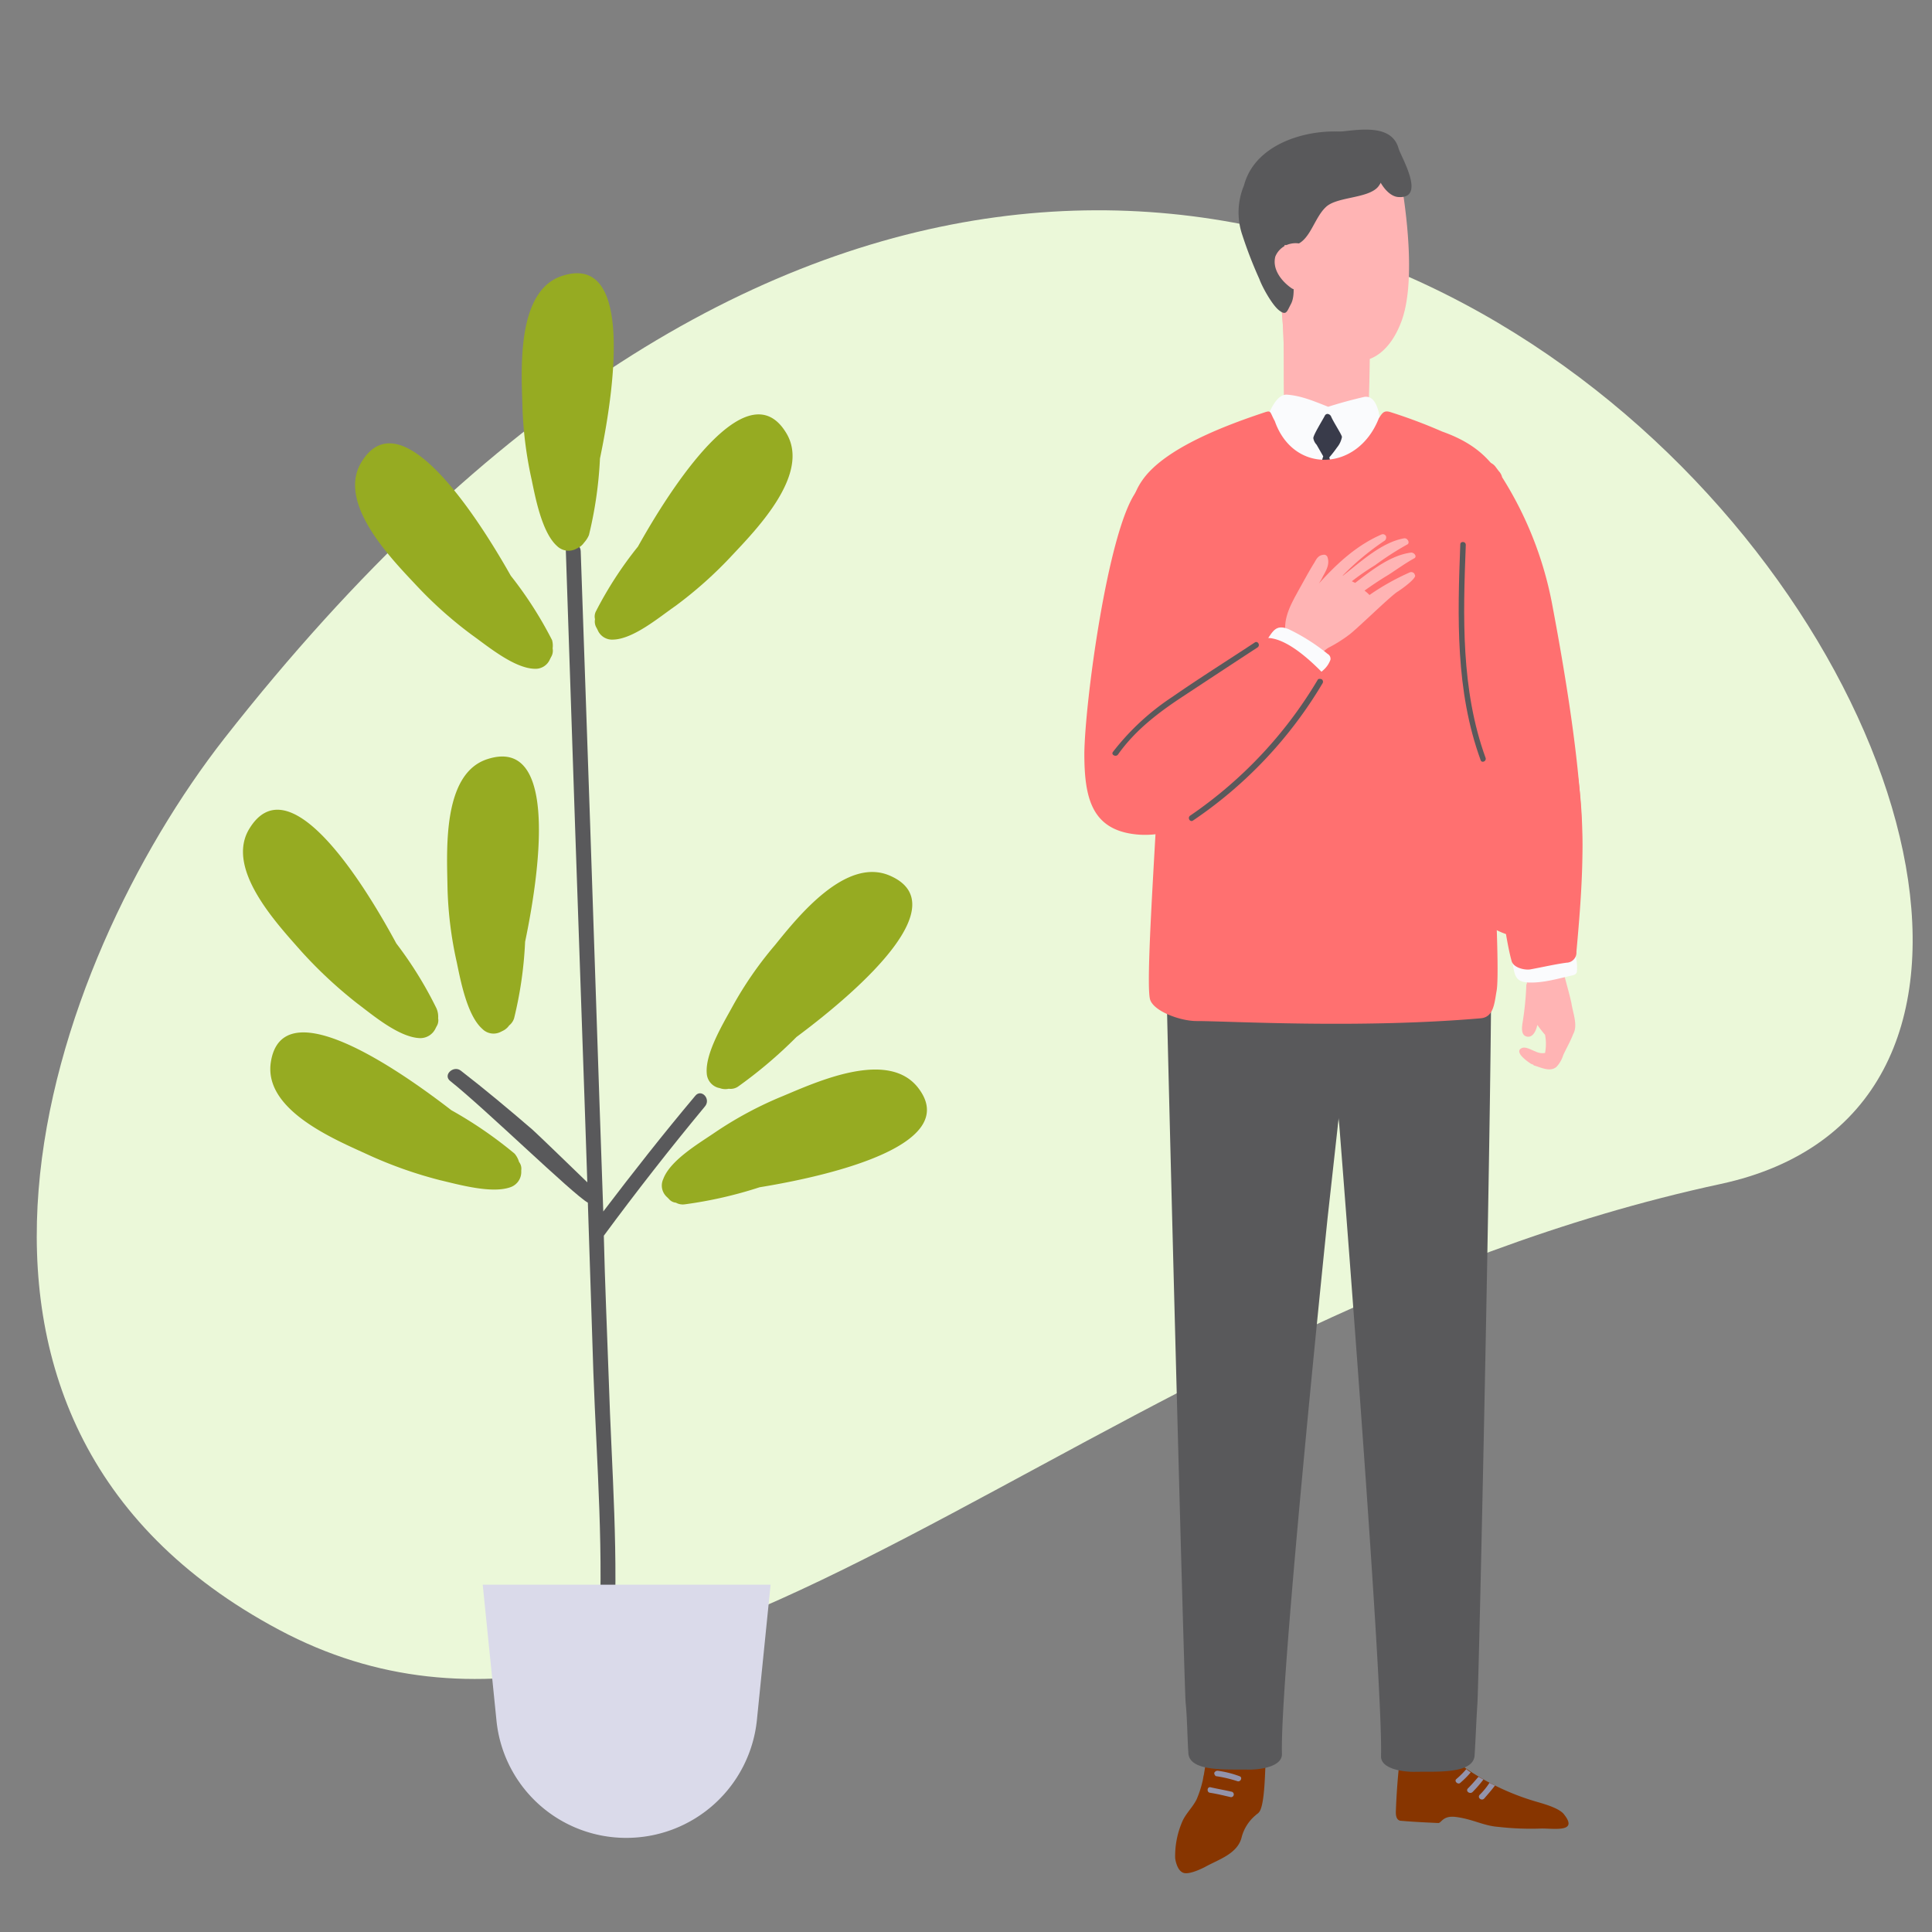 <?xml version="1.0" encoding="utf-8"?><svg id="Layer_1" data-name="Layer 1" xmlns="http://www.w3.org/2000/svg" viewBox="0 0 351 351"><rect x="0" y="0" width="351" height="351" fill="#808080" stroke="none"/><defs><style>.cls-1{fill:#ebf8d9;}.cls-2{fill:#96ab22;}.cls-3{fill:#59595b;}.cls-4{fill:#dadaea;}.cls-5{fill:#ffb4b4;}.cls-6{fill:#fafbfd;}.cls-7{fill:#ff7070;}.cls-8{fill:#873500;}.cls-9{fill:#9393ab;}.cls-10{fill:#393b4a;}.cls-11{fill:#747489;}</style></defs><g id="Ebene_1" data-name="Ebene 1"><g id="Ebene_2" data-name="Ebene 2"><path class="cls-1" d="M40.8,134.1c-32,40.9-61.4,124,9.9,162s145.8-56,261.9-81S233.7-111.9,40.8,134.1Z"/></g><g id="Ebene_3" data-name="Ebene 3"><path class="cls-2" d="M93.5,209.6A75.6,75.6,0,0,0,82,201.7c-12.3-9.5-30.9-21.2-32.8-8.7-1.3,8.7,11.6,14,17.7,16.8a77.37,77.37,0,0,0,13,4.6c3.4.8,9.4,2.5,12.8,1.3a2.92,2.92,0,0,0,2-2.7v-.4a2,2,0,0,0-.4-1.5,4.2,4.2,0,0,0-.8-1.5Z"/><path class="cls-3" d="M126.3,199.1c-5.8,6.9-11.3,13.9-16.7,21,0-.4-.5-14.6-.7-20.1q-1.65-50-3.4-99.9c-.1-1.8-2.8-1.8-2.7,0q1.65,50,3.4,99.9l.5,14.8c-3.2-3.1-9.2-8.9-10-9.6-4.3-3.7-8.6-7.3-13-10.7-1.3-1-3.3.8-1.9,1.9,6.2,4.9,22.3,20.6,25,22.1l1,30.8c.6,16.6,2,33.4.9,50.1-.1,1.8,2.6,1.8,2.7,0,1.1-16.2-.3-32.6-.8-48.7-.3-8.7-.7-17.5-.9-26.2q8.85-12,18.3-23.4c1.3-1.4-.6-3.4-1.7-2Z"/><path class="cls-2" d="M79.3,183.2A70.62,70.62,0,0,0,72,171.4c-7.4-13.7-19.8-31.8-26.6-21-4.7,7.3,5,17.5,9.4,22.5a81.52,81.52,0,0,0,10.1,9.4c2.8,2.1,7.5,6.1,11.3,6.3a3.06,3.06,0,0,0,2.9-1.7l.2-.4a2.06,2.06,0,0,0,.3-1.5,3.81,3.81,0,0,0-.3-1.8Z"/><path class="cls-2" d="M93.4,185a71.68,71.68,0,0,0,2-13.9c3.2-15.3,5.4-37.1-6.8-33.2-8.3,2.6-7.4,16.7-7.3,23.3A69.39,69.39,0,0,0,83,174.9c.7,3.4,1.9,9.6,4.6,12a2.86,2.86,0,0,0,3.3.6l.4-.2a2.94,2.94,0,0,0,1.2-1,2.7,2.7,0,0,0,.9-1.3Z"/><path class="cls-2" d="M100.3,116.3a70.67,70.67,0,0,0-7.5-11.7C85.1,91,72.4,73,65.7,83.9c-4.6,7.4,5.3,17.5,9.8,22.3a74.5,74.5,0,0,0,10.3,9.2c2.8,2,7.6,6,11.3,6.1a2.84,2.84,0,0,0,2.8-1.7l.2-.4a2.22,2.22,0,0,0,.3-1.6,3.81,3.81,0,0,0-.1-1.5Z"/><path class="cls-2" d="M108.3,111a69,69,0,0,1,7.6-11.7c7.6-13.6,20.3-31.5,26.9-20.7,4.6,7.4-5.3,17.5-9.8,22.3a74.5,74.5,0,0,1-10.3,9.2c-2.9,2-7.6,6-11.3,6.1a2.84,2.84,0,0,1-2.8-1.7l-.2-.4a2.22,2.22,0,0,1-.3-1.6,2.05,2.05,0,0,1,.2-1.5Z"/><path class="cls-2" d="M107,97.2a72.8,72.8,0,0,0,2-13.9c3.2-15.3,5.4-37.1-6.8-33.2-8.3,2.6-7.5,16.7-7.3,23.3a71.34,71.34,0,0,0,1.7,13.8c.7,3.4,1.9,9.6,4.6,12a3,3,0,0,0,3.3.6l.4-.2a2.94,2.94,0,0,0,1.2-1,4.83,4.83,0,0,0,.9-1.4Z"/><path class="cls-2" d="M124.4,218.8a76.76,76.76,0,0,0,13.6-3.1c15.3-2.5,36.6-8.3,28.7-18.2-5.5-6.8-18.2-1-24.4,1.6a67.86,67.86,0,0,0-12.2,6.5c-2.9,2-8.3,5.1-9.6,8.6a2.8,2.8,0,0,0,.7,3.3l.3.3a1.89,1.89,0,0,0,1.3.7,2.56,2.56,0,0,0,1.6.3Z"/><path class="cls-2" d="M134.1,197.4a82.67,82.67,0,0,0,10.6-9c12.5-9.3,28.7-24.2,17-29.3-8-3.5-16.7,7.4-20.9,12.6A66.86,66.86,0,0,0,133,183c-1.7,3.1-4.9,8.4-4.6,12a2.89,2.89,0,0,0,2,2.6l.4.1a2.86,2.86,0,0,0,1.6.1,2.41,2.41,0,0,0,1.7-.4Z"/><path class="cls-4" d="M113.8,333.9a23.67,23.67,0,0,1-23.6-21.3l-2.5-24.7H140l-2.5,24.7a23.84,23.84,0,0,1-23.7,21.3Z"/></g></g><g id="Ebene_3-2" data-name="Ebene 3"><path class="cls-5" d="M285.5,182.3c-.6-2.9-1.9-6.4-2-9.5V172c0-.6-1-.7-1-.1v.1a.82.82,0,0,0-.7-.1c-.9.2-1.3.9-1.9,1.4-.9.8-2.4,1.1-2.4,1.6-.1,1.3-.1,2.6-.1,3.8l-.1.2a55.32,55.32,0,0,1-.7,7c-.1.7-.3,2.1.7,2.4s1.7-.7,2-2.1a22,22,0,0,0,1.4,1.8,8.86,8.86,0,0,1,0,3.3,2.89,2.89,0,0,1-1.8-.3c-.6-.2-1.7-.9-2.4-.6-1.6.7,1.2,2.6,1.7,2.9l.3.1c.1.1.2.2.3.2,1.3.4,2.9,1.2,4,.2a5.49,5.49,0,0,0,1.2-2.1c.6-1.3,1.3-2.5,1.8-3.8.9-1.6,0-3.7-.3-5.6Z"/><path class="cls-6" d="M285.7,177.2c-2.7.6-5.3,1.4-8,1.3s-2.5-1.7-3-4c-.3-1.3,1.7-1.5,2-.2.1.3.1.7.2,1l.2-.1c1.6-.2,3.3-.5,4.9-.8-.4-.9.7-2,1.5-1.2l.4.2-.1-.2c-.2-1.2,1.5-2.1,1.9-1.1a8.93,8.93,0,0,1,.8,4.3c0,.4-.3.7-.8.8Z"/><path class="cls-7" d="M284.6,174.9c-2.2.3-4.3.8-6.5,1.2-.9.2-3.2-.2-3.5-1.6-.8-2.9-1.5-8-2-11s-1.1-5.8-.7-8.8c.3-2.3,3.7-2,4,.2.1.8.2,1.5.3,2.2a2.14,2.14,0,0,1,1.9-1.1l.2-.1c-.3-5.4-.7-10.8-.9-16.1a2,2,0,0,1-.6-2.3c.2-.6.4-1.1.6-1.7.7-1.9,3.7-1.2,3.8.7l.1,3c0-1.6,0-3.1.1-4.7.1-2.1,3.3-3.3,3.9-.9,3.2,12.9,2.3,25.9,1.1,39a1.84,1.84,0,0,1-1.8,2Z"/><path class="cls-8" d="M214.9,330.7c.7-1.4,1.8-2.4,2.5-3.8a19.3,19.3,0,0,0,1.1-3.4c.1-.4.1-.7.2-1l.3-1.8a5.23,5.23,0,0,1,1.2-3.4c.4-.4,1.2-.4,2.2-.2.5.1,3.5.6,6.2.8,1.4.2,1.4,1.6,1.3,2.9-.1,2.1-.2,6.7-1,8.2-.3.5-.5.5-.8.8a7.76,7.76,0,0,0-2.5,3.9c-.7,3.1-4.2,4.1-6.7,5.5-.2.1-2.5,1.3-3.7,1.1s-1.6-2-1.7-2.7a15.79,15.79,0,0,1,1.4-6.9Z"/><path class="cls-9" d="M219.8,325.7c1.3.2,2.5.5,3.8.8a.5.5,0,0,0,.1-1c-1.3-.3-2.5-.5-3.8-.8C219.3,324.6,219.2,325.6,219.8,325.7Zm1.2-3a23.39,23.39,0,0,1,3.8.9c.6.2,1-.7.4-.9a18,18,0,0,0-4-1,.68.68,0,0,0-.6.4c0,.3.2.6.4.6Zm4.6-1.9c.6.2.9-.8.3-.9a18.51,18.51,0,0,0-4.1-.7.5.5,0,0,0,0,1,27.13,27.13,0,0,1,3.8.6Z"/><path class="cls-5" d="M263.7,323.1c0,.4-7.4,1-7.5.7-.1-2.7-.8-15.1-.9-18.5a.56.56,0,0,1,.5-.6h.2a1,1,0,0,1,.5-.4c1.9-.5,6.2-2.3,6.8.8.5,2.7.5,15.3.4,18Z"/><path class="cls-8" d="M280.1,332.2a52.2,52.2,0,0,1-7.9-.3c-2.7-.2-4.6-1.4-7.7-1.8-2.4-.3-2.6,1.1-3.2,1.1-2.2-.1-4.4-.2-6.7-.4-.2,0-1.1,0-1-1.8.1-2.8.3-5.6.6-8.5.2-1.4,1.5-1.1,2.4-1.1,2.1,0,4.3.5,6.4.5,2.5,0,1.3-.2,3.2,1.3a45,45,0,0,0,12.5,6c1.3.4,4.6,1.2,5.5,2.5,2.5,3.2-1.7,2.5-4.1,2.5Z"/><path class="cls-9" d="M264.6,323.2c-.5.4.3,1.1.7.7a17,17,0,0,0,1.9-1.9,5.55,5.55,0,0,1-.8-.6A15.27,15.27,0,0,1,264.6,323.2Zm6,.7a12.39,12.39,0,0,1-1.8,2.2c-.4.5.3,1.1.8.7.7-.8,1.4-1.6,2-2.4l-1-.5Zm-3.9,1c-.5.5.3,1.1.8.7a22,22,0,0,0,2-2.3l-.9-.5C268,323.5,267.4,324.2,266.7,324.9Z"/><path class="cls-5" d="M246.7,52.3c-3.3-1-6.7-2-10.1-2.9a2.49,2.49,0,0,0-.8-.1,3,3,0,0,0-3.4,2.6v.9c1.3,8.7.6,13.8,1,22.7.2,3.9,15,3.5,15.1,1.9.3-6,.5-15.9.3-22a3.16,3.16,0,0,0-2.1-3.1Z"/><path class="cls-5" d="M240.9,78.5c3.7.2,7.4-.3,7.5-1.1.3-6,.5-15.9.4-22a3.39,3.39,0,0,0-2.1-3.2h0c-3.3-1-6.7-2-10.1-2.9a2.77,2.77,0,0,0-.9-.1"/><path class="cls-5" d="M235.8,49.3a3,3,0,0,0-3.4,2.6v.9c1.3,8.7.6,13.8,1,22.7.1,2,3.8,2.8,7.6,3,0,0,10.6-1.3,3.6-10.3A45.51,45.51,0,0,1,235.8,49.3Z"/><path class="cls-5" d="M230.1,30.9c2-2.8,6.7-4.1,9.8-4.6,3.7-.6,6.3-3.5,8.7-.8,2.8,2.2,5.5,4.6,6.1,8.3,1.1,6.8,2.3,18.2-.1,24.6-1.9,5.1-5,7.1-7.6,7.2-4.2.2-7.6-2.7-9.9-5.4a42.79,42.79,0,0,1-5.2-7.4c-3.9-8.7-7.7-13.5-1.8-21.9Z"/><path class="cls-3" d="M238.6,108.8a.56.56,0,0,0,.6.5,5.25,5.25,0,0,0,.6,3,.37.37,0,0,0,.5.2v.4a.46.46,0,0,0-.4.5h0a1.14,1.14,0,0,0,.3.8c.2.3.8.3.9-.1s.1-.8.2-1.2h.2c0,.2.1.3.3.4l.1.2a.62.62,0,0,0,.7.2c.1-.1.2-.2.2-.3.3-1.3.7-2.8.9-4.3a.47.47,0,0,0,.5-.5h0c.2-8.2-.1-17.3-2.5-25.3a22,22,0,0,0,1.4-1.8,4.2,4.2,0,0,0,.9-1.9c0-.4-1.6-2.8-2-3.8a.82.82,0,0,0-.6-.4.55.55,0,0,0-.5.3c-.4.8-2.1,3.5-2.1,4.1a2.28,2.28,0,0,0,.6,1.2l1.2,2.1a36.73,36.73,0,0,0-1.8,11.4,114,114,0,0,0-.2,14.3Z"/><path class="cls-3" d="M239.4,136.1c4.3-1.7,9.3-3,13.6-.6a10.34,10.34,0,0,1,3.5,3.4,3,3,0,0,1,3.2,1.8c1.6-2.1,11.2,27,11.2,30.6.3,18.3-2.2,134.5-2.5,138.4-.2,3-.3,6.1-.5,9.2-.2,3.5-7.2,2.9-11,3-2.3,0-6.1-.6-6-2.9.4-13.6-7.6-114.8-7.6-114.8-3.1-27.8-7.2-37.2-10.3-65-.5-4,4.8-5.8,6.4-3.1Z"/><path class="cls-3" d="M243.9,134.6c-4.3-1.7-9.3-2.9-13.6-.6a10.34,10.34,0,0,0-3.5,3.4,2.84,2.84,0,0,0-3.1,1.8c-1.6-2.1-6.1-1.3-6.4,2.3-1.3,16.6-5.6,19.6-5.4,36.2.1,8.1,3.2,127.7,3.5,131.6.3,3,.3,6.1.5,9.2.2,3.5,7.2,2.9,11,3,2.3,0,6.1-.6,6-2.9-.4-13.6,8.3-97.4,8.3-97.4,3.1-27.8,6.1-55.7,9.2-83.5.4-4-4.9-5.8-6.5-3.1Z"/><path class="cls-6" d="M263.3,124.9c-.5-6.6,7-33.8,3.2-38.6a30.42,30.42,0,0,0-15.9-10.6c0-.3-.1-.5-.1-.8-.4-1.4-1-3-2.6-2.8q-3.3.75-6.6,1.8c-2.8-1.1-4.9-2-7.5-2.2-1.8-.1-3.1,2.8-3.6,4.4-5.8,1.5-10.9,2-16.2,6.8-6.8,6.1,2.6,49.3,3.2,59.1.6,9.2-4.4,9.9-.2,17.8.2.4-1,1.6.8,1.8,11.2,1.4,36.3-.3,40.7-.8,4.9-.6,5.7,8.4,7,6.9,1.7-2.1.6-8.8,1.5-11.9,2.4-6.9-3.2-24.6-3.7-30.9Z"/><path class="cls-10" d="M241.5,83.1a22,22,0,0,0,1.4-1.8,4.2,4.2,0,0,0,.9-1.9c0-.4-1.6-2.8-2-3.8a.82.82,0,0,0-.6-.4.55.55,0,0,0-.5.3c-.4.8-2.1,3.5-2.1,4.1a2.28,2.28,0,0,0,.6,1.2l1.2,2.1a36.73,36.73,0,0,0-1.8,11.4,138.34,138.34,0,0,0-.1,14.4.56.56,0,0,0,.6.5,5.25,5.25,0,0,0,.6,3,.37.37,0,0,0,.5.2v.4a.46.46,0,0,0-.4.5h0a1.14,1.14,0,0,0,.3.8c.2.3.8.3.9-.1s.1-.8.2-1.2h.2c0,.2.1.3.3.4l.1.2a.62.62,0,0,0,.7.2c.1-.1.2-.2.2-.3.3-1.3.7-2.8.9-4.3a.47.47,0,0,0,.5-.5h0c.1-8.3-.2-17.4-2.6-25.4Z"/><path class="cls-7" d="M269.6,129.5c.1-2.4.3-4.8.4-7,.3-12.3,2.1-24.4,2.2-36.7-.2-.3-.5-.6-.7-.9-2-2.6-4.7-4.8-9.5-6.5a93.77,93.77,0,0,0-9.3-3.5c-1.2-.4-1.5,0-2.2,1.1-3.8,9.7-15.5,10.2-18.9.5-.9-1.6-.6-2-1.8-1.6-6.6,2.2-18.2,6.4-22.3,12.4-4.6,6.6-.2,14,.1,21.7.3,9.4,3.2,13.7,3.2,23.1,0,10-2.8,44.9-1.9,49.3.4,2.2,5.4,4.1,8.5,4.1,5.9,0,29.5,1.4,51.6-.5,2.4-.2,2.5-2.8,2.9-5,.8-4.4-1.4-38-1.4-48,0-1.5-2.2-3.4-1.9-4.7a8.75,8.75,0,0,0,1,2.2Z"/><path class="cls-7" d="M227.7,130.4l-1.1.6a3.4,3.4,0,0,0-3-3h-2a7.73,7.73,0,0,0-.1-3.7c-.8-2.8-2.2-4.1-3.9-4.6a3.13,3.13,0,0,0-4.3-1.2,3.46,3.46,0,0,0-1.1,1c-.5.7-1.7-3.9-3.6-5.5.1-2.2.1-4.3,0-6.5a3.55,3.55,0,0,0-.2-1h0c2.8-1.3,7-5.4,4.5-5.8,3.1-6,1.4-10.9,6.9-14.8,3.1-2.2.2-7.4-3-5.2-7.4,5.1-8.3,5.6-10.5,8.8-5.1,7.4-9.2,38.2-9.3,47.4,0,8,1.3,13.9,9.5,14.7,9.3.9,16.9-6.6,24.7-11,3.4-1.9,0-12.2-3.5-10.2Z"/><path class="cls-11" d="M271,112.4a39.81,39.81,0,0,1-1.9,9.1c-.2.6.8.9,1,.3a42.38,42.38,0,0,0,1.9-9.4.5.5,0,0,0-1,0Z"/><path class="cls-7" d="M281.9,109.3a66.13,66.13,0,0,0-9-22.6,2.38,2.38,0,0,0-.6-1.1l-.6-.8a2.23,2.23,0,0,0-1.7-.9c-2.5-2.3-6.2,1.7-3.9,4.5l1.2,1.5a2.29,2.29,0,0,0,1,.7,42.32,42.32,0,0,1,2.2,4.2,2.47,2.47,0,0,0-2.2,2.7V98a2.68,2.68,0,0,0-1.2,2.3c-2,3.6-1.3,9.8-.6,14.2-1.8-.2-20.3,20.6-20,23.1,1,6.6,20.2,33.2,29.8,32.5,6.4-.4,18.1,5,5.6-60.8Z"/><path class="cls-5" d="M252.3,104.4c-1.5.9-3,1.9-4.4,2.9a6.47,6.47,0,0,1,.9.8,43.87,43.87,0,0,1,7.3-4.1.69.69,0,0,1,.9.3c0,.1.1.2.1.3,0,.6-2.1,2.2-3.2,2.9-1.3.8-7.6,7-8.9,7.9a25.64,25.64,0,0,1-3.5,2.2c-1.7.8-7.9,7.9-9.3,9-.5.4-5.9-2.1-5.8-2.5-.1-.1,7.1-9.4,7.1-9.6-.2-2.7,1.3-5.2,2.5-7.4.9-1.6,1.8-3.3,2.8-4.9.4-.7.7-1.3,1.6-1.4a.66.66,0,0,1,.8.5c.4,1.3-.3,2.4-.9,3.5a7.46,7.46,0,0,1-.7,1.2l.3-.3c3.2-3.5,6.7-6.7,11.1-8.6a.63.63,0,0,1,.8.3.78.78,0,0,1-.2.8,48.06,48.06,0,0,0-7.8,6.5l.1-.1.2-.1c3.3-2.6,7-6,11-6.7.6-.1,1.1.8.6,1.1a54.61,54.61,0,0,0-5.9,3.8,44.34,44.34,0,0,0-4.2,2.9l.6.3c3-2.3,6.4-5,10.1-5.5.5-.1,1.2.6.7,1-1.5.8-3.3,2.1-4.7,3Z"/><path class="cls-6" d="M241.2,118.8a35.42,35.42,0,0,0-7.1-4.5c-2.5-1-2.9.6-4.3,2.5-.7,1,1,2,1.7,1l.6-.9.1.1c1.4.9,2.9,1.7,4.2,2.7-.7.7-.1,2.1.9,1.7h.4l-.1.2c-.7,1,.8,2,1.6,1.2,1.1-1,1.9-1.4,2.5-2.9a1,1,0,0,0-.5-1.1Z"/><path class="cls-7" d="M242.2,124.3c-2.6-2.9-7.7-8.2-11.8-8.4-2.1-.1-3.2,1.9-4.4,3.3-2.2,2.7-4.4,5.3-6.6,8-1.6,2,1.2,4.8,2.8,2.8.4-.5.8-.9,1.2-1.4a2.51,2.51,0,0,0,.7.4c-.9,1.7,1,4,2.8,2.8a5.5,5.5,0,0,0,.9-.7l-.2.3a1.82,1.82,0,0,0,.6,2.6,1.42,1.42,0,0,0,.6.2,1.83,1.83,0,0,0-.7,1,15.52,15.52,0,0,0-.4,2.1c-.2,1.9,2.3,2.5,3.4,1.4a26.56,26.56,0,0,0,6.8-10.1,1.63,1.63,0,0,0-.7-2l.1-.2a8.13,8.13,0,0,0,2.9,1.2,2,2,0,0,0,2-3.3Z"/><path class="cls-3" d="M247.8,24.7c-6.1-2.2-19.4-.2-21.8,9a12.71,12.71,0,0,0-.3,9,77.74,77.74,0,0,0,3.1,8c.5,1.4,2.3,4.7,3.6,5.7s1.4.2,2.1-1.1c.9-1.6.4-4.3.3-6-.1-2-1.8-3-1.4-4.8,4.4,1,4.9-4.5,7.5-6.9,2-1.9,7.7-1.5,9.5-3.7a6.6,6.6,0,0,0,1.2-2.7c1.7-3,0-5.2-3.7-6.5h-.1Z"/><path class="cls-5" d="M231.7,46.6a3.89,3.89,0,0,1,2.7-2.3,4.19,4.19,0,0,1,3.6.8c1.6,1-.6,2.7-2.4,2.4a1.85,1.85,0,0,0,.2.7,3.9,3.9,0,0,0,2,2c1.8,1.1-1.3,3.2-3.1,2.2-1.9-1.3-3.6-3.5-3-5.8Z"/><path class="cls-3" d="M254.1,27c-1.4-5.1-8.6-3.1-12.5-2.9-1.3.1-1.3,2.1,0,2l6.2-.4c.4,0,.9-.1,1.4-.1a.45.45,0,0,0,0,.5c.2.5.4,1.1.6,1.6-.9,2.8,1.6,8,4.3,8.1C259.1,36.1,254.6,28.6,254.1,27Z"/><path class="cls-3" d="M265.3,98.9c-.5,13.2-.9,26.6,3.7,39.2.2.6,1.1.2.9-.4-4.5-12.4-4.1-25.7-3.6-38.7,0-.7-1-.7-1-.1Z"/><path class="cls-3" d="M228,116.7c-5,3.3-10.1,6.5-15,9.9a44.67,44.67,0,0,0-10.8,10c-.4.5.5,1,.9.5,3.1-4.4,7.3-7.6,11.7-10.5s9.1-6,13.7-9c.5-.4,0-1.2-.5-.9Z"/><path class="cls-3" d="M239.4,123.5a78.23,78.23,0,0,1-23.2,24.7c-.5.4,0,1.2.5.9a78.31,78.31,0,0,0,23.6-25,.53.53,0,0,0-.2-.7c-.3-.1-.6-.1-.7.1Z"/></g></svg>